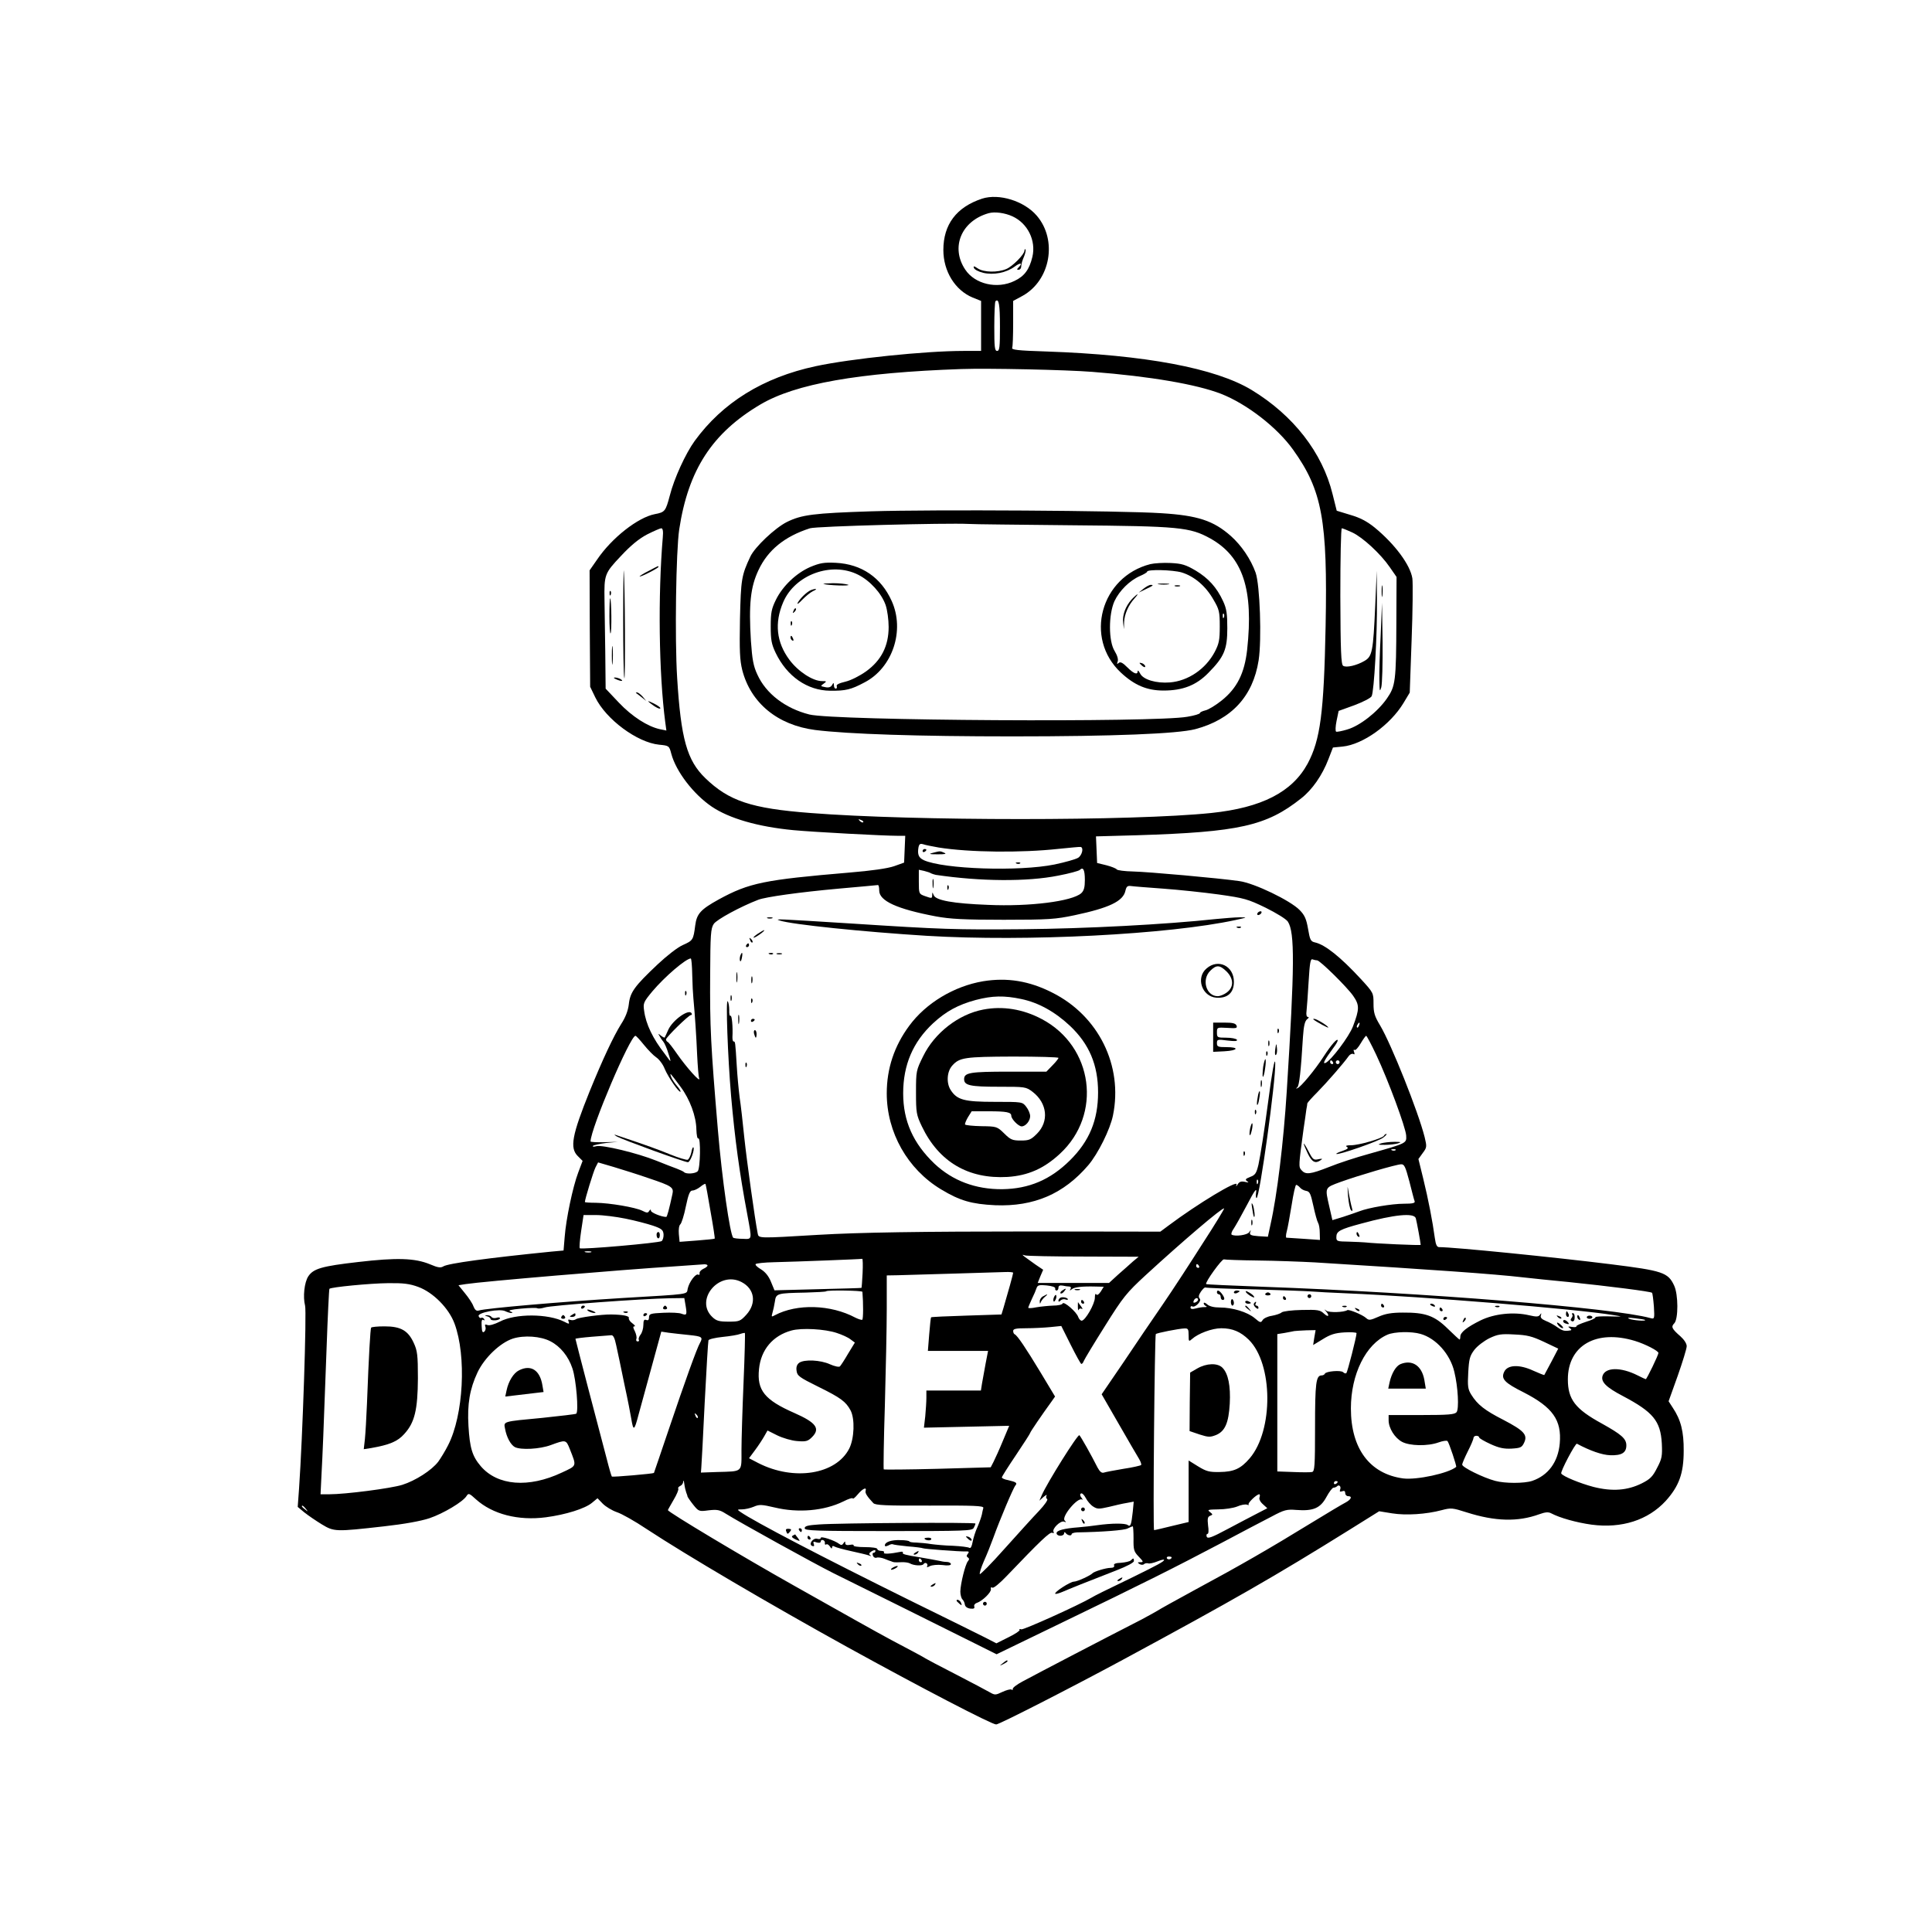 <?xml version="1.0" standalone="no"?>
<!DOCTYPE svg PUBLIC "-//W3C//DTD SVG 20010904//EN"
 "http://www.w3.org/TR/2001/REC-SVG-20010904/DTD/svg10.dtd">
<svg version="1.0" xmlns="http://www.w3.org/2000/svg"
 width="1024pt" height="1024pt" viewBox="0 0 1024 1024"
 preserveAspectRatio="xMidYMid meet">

<g transform="translate(0,1024) scale(0.1,-0.1)"
fill="#000000" stroke="none">
<path d="M5205 9187 c-136 -45 -205 -137 -205 -272 0 -113 62 -213 155 -252
l45 -18 0 -132 0 -133 -94 0 c-201 0 -597 -41 -783 -81 -279 -60 -493 -193
-641 -396 -49 -68 -109 -199 -132 -290 -22 -83 -26 -88 -79 -98 -89 -17 -228
-125 -307 -242 l-39 -56 1 -308 2 -309 27 -56 c57 -117 222 -239 338 -251 53
-5 54 -6 65 -48 25 -94 117 -214 214 -280 93 -63 245 -107 433 -125 106 -10
479 -30 555 -30 l38 0 -3 -71 -3 -71 -53 -19 c-35 -12 -118 -24 -239 -34 -448
-38 -529 -54 -690 -142 -96 -53 -117 -76 -125 -137 -10 -78 -12 -81 -66 -105
-29 -13 -85 -57 -134 -103 -122 -115 -145 -147 -152 -210 -4 -35 -18 -71 -41
-106 -41 -66 -97 -185 -167 -357 -93 -231 -106 -299 -63 -342 l26 -26 -23 -61
c-29 -76 -65 -248 -72 -342 l-6 -72 -66 -6 c-338 -34 -544 -62 -571 -78 -14
-9 -29 -7 -71 11 -80 33 -176 36 -381 12 -192 -22 -237 -35 -264 -76 -21 -32
-29 -109 -17 -155 9 -32 -13 -699 -32 -971 l-7 -96 35 -29 c20 -16 61 -44 92
-63 66 -40 73 -40 330 -11 108 12 196 28 241 43 74 25 178 87 197 118 10 16
14 15 50 -18 88 -79 224 -114 370 -95 106 14 208 46 245 77 l29 24 28 -29 c16
-16 49 -36 75 -45 25 -8 96 -48 157 -89 213 -140 650 -397 1068 -628 381 -210
761 -408 785 -408 16 0 388 190 670 342 587 317 810 445 1203 690 l157 98 68
-11 c74 -12 182 -5 264 17 49 13 57 12 132 -12 151 -48 271 -51 384 -10 33 12
49 13 64 5 45 -24 134 -49 214 -60 160 -21 299 24 393 126 70 78 95 145 95
265 1 102 -15 165 -58 229 l-22 34 48 134 c26 74 48 145 48 158 0 14 -14 35
-33 52 -46 40 -51 51 -33 69 22 22 22 154 -1 201 -32 69 -62 78 -333 112 -305
38 -834 91 -912 91 -12 0 -18 12 -23 48 -12 89 -35 207 -61 313 l-26 106 23
32 c22 29 22 34 10 84 -34 135 -177 493 -236 592 -29 48 -35 67 -35 115 0 57
0 58 -67 131 -109 118 -190 182 -243 194 -23 5 -27 13 -37 72 -9 52 -18 73
-45 100 -49 50 -239 142 -319 153 -112 16 -481 49 -564 51 -44 1 -83 6 -86 11
-3 5 -28 15 -55 22 l-49 12 -3 71 -3 70 218 6 c540 17 685 49 869 195 59 46
112 122 145 208 l24 62 51 5 c108 11 253 115 323 231 l33 55 10 280 c6 154 7
301 4 325 -11 72 -93 182 -200 270 -41 33 -77 52 -129 67 l-72 22 -22 88 c-54
220 -207 417 -429 552 -192 116 -564 186 -1087 204 -157 5 -187 9 -182 20 3 8
5 67 5 131 l0 117 50 27 c148 82 186 296 75 425 -67 78 -200 119 -290 90z
m162 -94 c80 -37 125 -128 105 -214 -16 -67 -42 -103 -95 -128 -92 -45 -210
-17 -261 60 -79 118 -21 258 124 299 32 9 86 2 127 -17z m-67 -584 c0 -108 -2
-129 -15 -129 -13 0 -15 21 -15 128 0 71 3 132 6 135 18 18 24 -16 24 -134z
m490 -240 c308 -24 551 -66 681 -116 138 -54 299 -179 383 -297 154 -215 183
-374 172 -936 -9 -460 -28 -601 -95 -727 -82 -151 -243 -234 -511 -262 -414
-43 -1578 -43 -2125 0 -314 24 -432 64 -557 185 -97 94 -129 208 -149 532 -13
207 -6 674 11 786 48 316 175 511 430 662 186 110 520 169 1065 188 142 5 558
-4 695 -15z m-2277 -876 c-26 -308 -21 -722 13 -981 l6 -44 -34 7 c-65 14
-148 67 -218 141 l-70 74 -2 198 c-2 108 -3 231 -4 272 -2 134 0 141 86 232
54 58 97 93 141 116 34 17 68 32 74 32 8 0 11 -16 8 -47z m3654 25 c56 -26
151 -114 199 -184 l36 -52 -1 -238 c-1 -316 -5 -341 -50 -406 -50 -72 -144
-145 -209 -164 -29 -9 -56 -14 -60 -12 -5 2 -4 27 2 57 l11 53 83 30 c45 17
87 38 92 48 13 25 30 326 28 510 l-1 155 -8 -185 c-11 -245 -16 -269 -57 -293
-41 -24 -96 -37 -113 -26 -11 6 -14 79 -15 369 0 198 3 360 8 360 4 0 29 -10
55 -22z m-2592 -1536 c-3 -3 -11 0 -18 7 -9 10 -8 11 6 5 10 -3 15 -9 12 -12z
m400 -134 c164 -26 436 -29 637 -7 59 6 111 11 115 10 18 -2 9 -43 -12 -57
-12 -8 -69 -24 -126 -36 -187 -38 -587 -25 -693 23 -27 13 -34 30 -28 67 4 19
9 22 26 17 11 -4 48 -11 81 -17z m775 -172 c0 -39 -5 -57 -19 -70 -48 -43
-273 -72 -494 -62 -186 7 -277 24 -288 51 -7 17 -8 18 -8 3 -1 -21 0 -21 -40
-7 -30 11 -31 12 -31 75 l0 64 28 -6 c15 -4 32 -9 37 -13 6 -3 17 -6 25 -8
236 -35 485 -37 649 -4 58 11 109 25 114 30 18 18 27 1 27 -53z m-1090 -56 c0
-55 94 -98 300 -137 76 -14 148 -18 360 -18 240 0 275 3 375 24 184 39 258 74
270 130 5 22 11 27 28 25 12 -2 90 -8 172 -14 83 -6 215 -20 295 -31 134 -19
153 -24 248 -70 58 -29 109 -60 118 -74 37 -57 36 -235 -6 -900 -17 -268 -51
-551 -86 -705 l-14 -65 -50 3 c-40 3 -48 7 -44 20 5 15 4 15 -5 1 -10 -15 -74
-24 -93 -13 -4 3 0 17 11 32 10 15 42 72 71 127 38 73 51 91 48 68 -3 -18 -2
-33 2 -33 16 0 102 622 99 715 -2 37 -17 -46 -39 -215 -20 -151 -39 -271 -50
-323 -11 -46 -17 -55 -44 -65 -25 -10 -28 -14 -16 -23 11 -7 8 -8 -12 -3 -19
4 -29 1 -38 -13 -9 -14 -10 -14 -6 -1 8 27 -206 -102 -361 -218 l-43 -32 -667
1 c-607 0 -927 -5 -1148 -18 -317 -19 -314 -19 -319 7 -15 76 -58 385 -71 508
-8 80 -19 177 -25 215 -5 39 -12 113 -15 165 -8 130 -8 130 -17 130 -4 0 -6
10 -6 23 3 54 -3 118 -10 113 -5 -3 -8 11 -7 30 0 19 -3 40 -8 47 -11 16 0
-293 18 -503 20 -227 44 -405 86 -628 25 -137 27 -130 -25 -128 -24 0 -47 3
-50 6 -17 18 -59 310 -81 570 -38 449 -43 550 -41 825 1 212 3 244 19 268 15
23 142 92 236 128 39 15 216 40 426 59 110 10 203 18 208 19 4 1 7 -12 7 -29z
m-991 -447 c1 -49 4 -104 6 -123 8 -86 16 -203 20 -301 3 -59 7 -115 11 -125
8 -26 -68 59 -118 131 -23 33 -45 62 -50 63 -4 2 -8 8 -8 13 0 11 120 129 132
129 5 0 7 4 3 10 -15 24 -100 -37 -123 -88 -9 -21 -18 -39 -19 -41 -1 -2 -10
2 -20 10 -15 12 -16 12 -8 -1 4 -8 13 -22 20 -30 7 -8 20 -37 28 -65 13 -40
14 -46 2 -30 -8 11 -18 25 -22 30 -62 79 -100 157 -109 228 -6 40 -3 46 44
103 66 78 176 172 203 174 4 0 7 -39 8 -87z m3312 77 c15 0 159 -142 191 -188
34 -49 34 -70 -1 -162 -21 -55 -117 -182 -146 -194 -17 -6 -4 17 42 80 13 17
23 34 23 39 0 16 -33 -21 -74 -84 -47 -73 -123 -164 -140 -169 -8 -3 -8 -1 0
5 10 8 19 83 30 268 4 58 10 83 22 93 9 6 11 12 4 12 -7 0 -10 12 -7 33 2 17
7 87 11 155 6 100 10 122 21 117 8 -3 19 -5 24 -5z m222 -345 c-3 -9 -8 -14
-10 -11 -3 3 -2 9 2 15 9 16 15 13 8 -4z m-3790 -103 c21 -26 50 -56 65 -66
15 -10 36 -37 45 -61 19 -45 77 -129 84 -121 2 2 -6 16 -19 31 -13 15 -27 36
-31 48 -9 26 -5 21 50 -53 50 -67 83 -157 84 -227 1 -29 5 -50 10 -47 14 8 11
-160 -3 -174 -13 -13 -60 -16 -72 -5 -3 4 -21 12 -39 19 -17 6 -66 25 -108 42
-102 41 -286 85 -318 77 -14 -4 -22 -3 -18 2 5 4 36 11 70 15 l62 6 -72 -2
c-40 -1 -73 1 -73 4 1 69 210 560 238 560 4 0 24 -22 45 -48z m3881 -52 c65
-138 156 -385 159 -428 2 -42 7 -40 -198 -98 -66 -18 -161 -49 -210 -69 -102
-40 -125 -42 -147 -17 -16 18 -15 24 11 217 7 44 13 91 15 105 3 14 5 28 5 32
1 4 25 31 54 60 51 52 139 153 165 190 7 10 18 15 24 12 8 -5 9 -1 5 10 -4 10
-3 15 3 11 5 -3 19 13 32 35 13 22 26 40 29 40 3 0 27 -45 53 -100z m-229 -40
c3 -5 1 -10 -4 -10 -6 0 -11 5 -11 10 0 6 2 10 4 10 3 0 8 -4 11 -10z m35 0
c0 -5 -4 -10 -10 -10 -5 0 -10 5 -10 10 0 6 5 10 10 10 6 0 10 -4 10 -10z
m297 -466 c-3 -3 -12 -4 -19 -1 -8 3 -5 6 6 6 11 1 17 -2 13 -5z m-3958 -149
c122 -41 133 -48 125 -84 -17 -78 -28 -121 -33 -121 -25 0 -81 23 -81 33 0 8
-3 8 -9 -1 -7 -12 -13 -11 -37 1 -37 18 -172 41 -246 42 -32 0 -58 2 -58 4 0
15 45 161 56 183 l14 27 82 -24 c46 -14 130 -40 187 -60z m4031 -17 c13 -51
25 -99 28 -105 3 -10 -12 -13 -56 -13 -65 0 -188 -21 -237 -40 -16 -6 -56 -20
-87 -30 l-56 -17 -16 70 c-24 105 -26 101 58 132 97 35 295 93 322 94 17 1 23
-12 44 -91z m-803 -10 c-3 -8 -6 -5 -6 6 -1 11 2 17 5 13 3 -3 4 -12 1 -19z
m-2901 -149 c14 -78 24 -143 22 -144 -2 -2 -44 -6 -94 -10 l-92 -7 -4 41 c-2
25 1 46 8 52 6 5 20 48 29 94 14 67 22 85 35 85 10 0 28 9 41 19 13 11 26 18
28 16 2 -2 14 -68 27 -146z m3124 127 c6 -8 21 -16 33 -18 19 -3 24 -15 38
-79 9 -42 20 -82 25 -90 5 -8 9 -31 9 -53 l1 -38 -86 6 c-47 3 -88 6 -92 6 -3
0 -3 15 2 33 5 17 16 80 26 140 9 59 20 107 24 107 4 0 13 -6 20 -14z m-516
-297 c-64 -101 -159 -247 -212 -324 -53 -77 -147 -215 -209 -308 l-114 -167
91 -158 c49 -86 98 -169 107 -184 9 -15 14 -30 11 -33 -3 -3 -45 -13 -93 -20
-48 -8 -95 -17 -104 -20 -12 -4 -22 5 -34 27 -33 66 -88 163 -96 171 -8 8
-172 -254 -199 -317 l-13 -30 22 20 c13 10 19 14 16 7 -4 -6 -3 -15 3 -18 6
-4 -13 -31 -43 -63 -30 -31 -112 -122 -183 -201 -70 -79 -130 -139 -131 -134
-2 6 8 37 22 69 15 33 37 88 50 124 33 92 105 263 117 277 11 13 4 18 -39 28
-18 3 -33 10 -33 14 0 5 34 58 75 119 41 61 75 114 75 117 0 5 65 100 113 166
l19 27 -77 128 c-78 129 -123 196 -137 202 -5 2 -8 10 -8 18 0 11 16 14 69 14
37 0 95 3 127 6 l59 6 50 -100 c28 -56 53 -101 56 -101 4 -1 10 6 13 15 4 10
54 93 112 185 97 155 114 176 217 271 196 180 406 359 415 353 2 -2 -49 -86
-114 -186z m-3059 132 c50 -10 115 -27 145 -37 47 -16 55 -23 57 -46 1 -15 -4
-31 -10 -36 -13 -10 -426 -46 -434 -38 -3 3 0 43 7 90 l13 86 66 0 c36 0 107
-9 156 -19z m4189 2 c5 -17 26 -132 26 -141 0 -4 -244 7 -295 13 -11 1 -50 3
-86 4 -63 1 -66 2 -66 24 0 31 17 41 133 72 175 48 279 58 288 28z m-4371
-180 c-7 -2 -21 -2 -30 0 -10 3 -4 5 12 5 17 0 24 -2 18 -5z m2610 -23 l292
-1 -30 -25 c-16 -15 -52 -46 -79 -70 l-48 -44 -189 0 -189 0 14 35 15 35 -40
27 c-22 16 -47 34 -57 41 -16 13 -16 13 1 8 10 -3 150 -6 310 -6z m-1171 -87
c-2 -43 -5 -79 -6 -79 0 -1 -105 -4 -231 -7 l-230 -6 -19 46 c-12 30 -31 52
-52 65 -19 11 -32 23 -29 28 3 4 46 9 97 10 124 3 462 16 468 18 3 1 4 -33 2
-75z m2095 66 c93 -1 229 -6 303 -10 632 -39 954 -62 1100 -79 47 -5 156 -17
244 -25 213 -22 434 -50 442 -57 3 -3 7 -36 10 -73 4 -66 3 -67 -19 -61 -196
54 -1196 135 -2057 166 -162 6 -296 12 -297 14 -8 8 84 135 94 131 7 -2 88 -5
180 -6z m-2917 -27 c0 -4 -10 -12 -22 -17 -13 -6 -22 -17 -20 -24 1 -7 -2 -10
-7 -7 -13 8 -48 -38 -56 -74 -7 -32 23 -28 -350 -50 -323 -20 -721 -54 -757
-66 -13 -4 -21 3 -29 23 -5 15 -26 46 -45 69 l-34 42 38 6 c91 14 811 75 1122
95 69 5 133 9 143 10 9 0 17 -2 17 -7z m2605 -2 c3 -5 1 -10 -4 -10 -6 0 -11
5 -11 10 0 6 2 10 4 10 3 0 8 -4 11 -10z m-985 -36 c0 -7 -30 -114 -51 -185
l-11 -36 -185 -6 c-102 -3 -186 -7 -188 -9 -2 -2 -6 -42 -10 -90 l-7 -88 160
0 159 0 -13 -67 c-7 -38 -15 -85 -19 -105 l-6 -38 -144 0 -145 0 0 -39 c0 -21
-3 -65 -6 -98 l-7 -60 226 5 226 5 -34 -81 c-18 -44 -41 -94 -49 -110 l-15
-29 -281 -8 c-155 -4 -283 -5 -286 -3 -2 3 0 155 6 339 5 184 10 414 10 512
l0 177 58 1 c99 3 525 15 570 17 23 1 42 -1 42 -4z m-1440 -49 c70 -36 81
-112 26 -173 -32 -35 -38 -37 -94 -37 -50 0 -65 4 -86 24 -96 90 34 248 154
186z m-1713 -26 c79 -29 162 -113 192 -194 64 -172 48 -485 -34 -645 -15 -30
-39 -69 -52 -87 -35 -46 -121 -101 -191 -123 -61 -19 -301 -50 -387 -50 l-46
0 5 103 c6 111 10 205 27 672 6 171 13 312 15 314 8 9 215 29 311 30 81 1 114
-3 160 -20z m3376 -8 c-2 -6 2 -11 7 -11 6 0 10 7 10 15 0 10 7 14 23 11 12
-3 28 -5 35 -5 8 -1 10 -6 6 -13 -6 -10 -5 -10 7 -1 14 11 52 16 127 14 l42
-1 -16 -26 c-11 -16 -20 -21 -24 -14 -4 6 -7 -2 -7 -18 0 -33 -51 -122 -70
-122 -6 0 -14 9 -18 19 -8 27 -78 87 -83 72 -2 -6 -25 -11 -50 -11 -26 -1 -66
-5 -89 -9 -24 -5 -43 -6 -43 -2 0 3 9 24 19 46 11 22 22 48 25 58 5 15 14 18
53 14 29 -3 47 -9 46 -16z m1057 -5 c140 -4 275 -9 300 -11 25 -2 110 -7 190
-10 403 -17 1208 -82 1410 -115 55 -9 55 -9 -22 -7 -42 1 -74 -1 -72 -5 2 -4
-20 -15 -50 -24 -30 -10 -53 -20 -51 -24 2 -4 -8 -5 -23 -3 -21 4 -24 2 -12
-6 8 -6 11 -11 5 -12 -32 -6 -43 -3 -70 16 -16 12 -44 27 -62 34 -22 9 -30 18
-26 29 4 14 3 14 -5 3 -8 -11 -19 -11 -58 -2 -82 19 -184 8 -256 -27 -73 -36
-108 -64 -108 -86 0 -9 -2 -16 -4 -16 -2 0 -30 26 -63 58 -70 69 -119 86 -238
85 -59 0 -93 -6 -129 -22 -43 -19 -51 -20 -65 -7 -20 18 -91 47 -100 42 -18
-12 -97 -14 -111 -3 -12 9 -13 9 -2 -3 21 -25 13 -34 -11 -12 -20 19 -33 21
-117 19 -53 -1 -100 -7 -107 -13 -6 -6 -30 -14 -52 -18 -22 -3 -44 -14 -49
-23 -9 -15 -13 -14 -41 10 -39 33 -118 57 -185 57 -32 0 -56 6 -68 17 -10 9
-18 11 -18 5 0 -6 6 -12 13 -15 6 -3 3 -5 -8 -5 -11 1 -32 -3 -47 -7 -19 -5
-28 -3 -28 5 0 6 4 9 9 6 15 -9 52 29 40 41 -8 8 -6 19 6 37 10 14 20 24 24
22 3 -2 121 -7 261 -10z m-2079 -13 c5 -60 5 -145 -1 -148 -3 -2 -20 3 -36 11
-131 70 -310 75 -427 13 -18 -10 -19 -9 -13 12 4 13 10 40 13 60 6 44 11 45
163 48 58 2 107 4 109 7 8 7 191 4 192 -3z m-937 -74 c8 -49 6 -52 -22 -42
-11 5 -55 7 -96 5 -69 -3 -76 -6 -76 -24 0 -14 -5 -18 -15 -14 -11 4 -15 -2
-15 -27 0 -18 -7 -41 -15 -51 -8 -10 -12 -23 -9 -27 3 -5 0 -9 -6 -9 -7 0 -10
6 -7 14 3 7 -1 25 -8 40 -10 19 -11 26 -2 26 6 0 1 7 -11 16 -13 9 -21 22 -19
28 4 11 -30 18 -93 19 -51 1 -176 -16 -187 -25 -7 -5 -20 -7 -29 -4 -12 4 -15
2 -10 -9 5 -13 2 -14 -22 -1 -87 44 -260 45 -343 1 -28 -14 -55 -22 -65 -18
-13 5 -16 3 -11 -10 3 -8 0 -20 -6 -25 -9 -8 -13 0 -14 29 -2 28 1 38 9 33 7
-4 8 -3 4 5 -4 6 -11 9 -16 6 -4 -3 -10 1 -13 9 -8 19 114 42 142 26 11 -5 26
-10 33 -9 7 0 4 4 -7 8 -14 6 4 10 57 15 43 4 81 5 86 2 6 -3 23 -1 39 4 29
11 523 47 664 49 l76 1 7 -41z m2716 32 c0 -5 -7 -11 -14 -14 -10 -4 -13 -1
-9 9 6 15 23 19 23 5z m2369 -107 c9 -8 -65 -2 -84 6 -13 6 -2 7 30 3 28 -3
52 -7 54 -9z m-4284 -69 c28 -9 61 -24 73 -34 l23 -17 -36 -59 c-19 -33 -39
-63 -43 -67 -5 -5 -28 0 -53 11 -50 23 -136 27 -163 8 -12 -9 -17 -23 -14 -42
3 -27 14 -35 115 -85 120 -59 146 -79 171 -125 24 -45 20 -150 -7 -203 -70
-137 -292 -173 -481 -77 l-50 26 32 43 c18 24 40 58 49 74 l17 30 52 -26 c29
-14 76 -28 105 -30 47 -4 57 -1 79 21 45 45 22 77 -94 128 -157 69 -199 120
-187 233 10 102 73 177 172 204 54 15 178 8 240 -13z m1865 -12 c0 -34 1 -35
18 -20 32 29 106 57 155 57 59 0 102 -18 146 -61 129 -128 131 -480 5 -628
-48 -56 -84 -72 -160 -73 -54 -1 -70 3 -114 30 l-50 31 0 -163 0 -163 -88 -21
c-48 -12 -91 -22 -95 -22 -7 0 3 1031 9 1039 5 6 122 29 152 30 19 1 22 -4 22
-36z m666 -13 l-6 -39 51 31 c40 25 65 33 115 36 35 2 64 0 64 -4 0 -19 -48
-206 -54 -212 -4 -3 -11 -1 -17 5 -12 12 -92 5 -97 -8 -2 -5 -10 -9 -17 -9
-30 0 -35 -40 -35 -274 0 -208 -2 -235 -16 -238 -9 -2 -54 -2 -100 0 l-84 3 0
364 0 364 38 6 c20 4 44 8 52 10 8 1 37 3 64 4 l49 1 -7 -40z m-3313 14 c68
-7 74 -11 57 -42 -16 -27 -81 -208 -165 -457 -43 -126 -78 -231 -79 -232 -3
-4 -219 -23 -223 -19 -2 1 -15 45 -28 97 -43 161 -165 629 -165 633 0 2 39 7
88 11 48 4 94 7 102 8 10 1 18 -14 26 -53 7 -30 26 -122 43 -205 18 -82 34
-166 37 -185 11 -67 16 -64 38 20 13 47 45 165 72 263 l49 179 40 -6 c22 -3
70 -8 108 -12z m288 -251 c-6 -142 -11 -304 -11 -360 0 -119 9 -111 -130 -115
l-85 -3 2 25 c1 14 10 169 18 345 9 176 18 325 20 331 2 6 36 14 75 18 40 4
82 11 94 16 11 4 23 6 24 5 2 -2 -1 -120 -7 -262z m3588 257 c82 -23 157 -107
179 -200 20 -81 26 -198 12 -215 -10 -12 -43 -15 -186 -15 l-174 0 0 -28 c0
-41 32 -93 71 -114 41 -22 136 -24 194 -3 22 8 43 11 47 7 8 -8 50 -134 46
-137 -41 -34 -209 -70 -281 -61 -177 24 -277 158 -277 371 0 181 79 341 194
391 37 16 127 18 175 4z m654 -42 l76 -36 -36 -69 c-20 -37 -37 -69 -38 -71
-1 -1 -27 9 -58 23 -73 34 -136 32 -154 -5 -19 -38 1 -59 103 -110 154 -79
202 -147 191 -271 -9 -98 -61 -169 -146 -198 -43 -14 -144 -14 -196 0 -64 17
-175 72 -175 86 0 7 14 39 30 71 17 33 30 65 30 71 0 6 7 11 15 11 8 0 15 -4
15 -9 0 -4 27 -20 60 -35 46 -21 72 -26 112 -24 47 3 54 6 66 31 20 42 0 64
-109 121 -100 51 -138 81 -171 134 -18 29 -20 45 -16 117 4 72 8 88 32 120 16
21 52 48 80 62 44 21 62 24 132 20 68 -3 93 -9 157 -39z m-5266 3 c53 -27 96
-80 117 -144 20 -58 34 -231 20 -240 -5 -3 -86 -12 -179 -22 -213 -20 -206
-18 -198 -58 8 -45 30 -85 52 -97 32 -16 132 -11 191 11 79 29 80 29 100 -21
37 -94 39 -87 -42 -125 -176 -83 -341 -70 -430 34 -45 53 -58 96 -65 213 -7
116 7 197 48 284 37 78 120 157 187 179 60 19 147 13 199 -14z m5748 2 c56
-17 125 -53 125 -64 0 -11 -62 -139 -67 -139 -2 0 -21 9 -43 20 -89 45 -171
44 -186 -2 -10 -32 19 -61 107 -107 161 -85 200 -132 207 -251 3 -67 1 -81
-25 -130 -23 -46 -37 -60 -81 -82 -76 -38 -157 -44 -256 -19 -72 19 -162 56
-171 71 -6 9 75 162 83 158 69 -37 134 -60 177 -61 60 -2 85 13 85 52 0 36
-26 58 -130 116 -141 77 -180 128 -180 234 0 180 151 266 355 204z m-4967
-408 c-3 -3 -9 2 -12 12 -6 14 -5 15 5 6 7 -7 10 -15 7 -18z m-61 -395 c3 -8
7 -18 7 -22 1 -3 14 -23 30 -43 29 -36 31 -37 82 -30 45 5 58 3 91 -18 75 -47
470 -265 568 -314 22 -11 182 -90 355 -176 173 -86 359 -179 414 -206 l98 -49
347 168 c435 210 596 291 841 420 107 57 229 121 270 142 67 36 81 39 130 35
90 -7 128 9 160 68 15 28 32 50 38 50 6 0 14 3 18 7 11 12 24 -1 17 -17 -4
-11 -1 -13 11 -9 11 4 16 1 16 -10 0 -9 7 -16 15 -16 24 0 17 -17 -12 -33 -16
-8 -98 -57 -183 -109 -218 -134 -385 -230 -610 -351 -107 -58 -200 -110 -205
-114 -6 -4 -44 -25 -85 -47 -209 -107 -537 -278 -630 -328 -30 -16 -54 -34
-52 -40 1 -5 -2 -7 -7 -3 -6 3 -28 -3 -49 -13 -36 -17 -39 -17 -67 -1 -17 10
-97 52 -180 95 -82 42 -154 80 -160 84 -5 4 -55 31 -110 60 -90 47 -168 90
-427 236 -43 24 -115 65 -160 90 -267 150 -668 390 -668 400 0 2 14 26 30 54
17 28 28 55 25 60 -3 4 2 10 10 14 8 3 16 13 16 23 1 10 4 5 6 -12 2 -16 7
-37 10 -45z m3453 56 c0 -3 -4 -8 -10 -11 -5 -3 -10 -1 -10 4 0 6 5 11 10 11
6 0 10 -2 10 -4z m-2502 -48 c-4 -11 8 -30 41 -65 11 -11 63 -14 300 -13 232
1 285 -1 283 -12 -2 -7 -6 -24 -8 -36 -3 -13 -13 -42 -23 -65 -11 -23 -22 -59
-26 -80 -4 -23 -10 -35 -17 -31 -6 4 -45 9 -87 11 -42 1 -94 6 -116 9 -22 4
-57 7 -77 8 -21 0 -38 3 -38 6 0 3 -21 7 -47 7 -48 2 -83 -10 -83 -28 0 -6 6
-6 19 0 10 6 20 8 23 6 2 -2 37 -7 78 -11 41 -3 78 -8 81 -10 7 -4 196 -18
227 -17 18 1 20 -2 12 -12 -8 -10 -8 -15 0 -20 8 -5 8 -11 0 -20 -14 -17 -39
-119 -40 -160 0 -17 5 -36 11 -42 6 -6 12 -18 13 -28 2 -11 13 -19 29 -21 18
-2 24 1 21 11 -3 7 3 16 13 19 30 10 78 57 75 73 -2 9 1 12 8 8 6 -4 39 23 76
62 177 185 228 234 241 229 8 -4 11 -1 7 5 -9 16 37 61 56 54 11 -5 12 -3 3 6
-19 19 69 125 92 111 5 -3 4 1 -3 10 -8 10 -9 18 -3 22 6 4 17 -7 26 -24 8
-16 26 -37 39 -45 22 -14 30 -14 83 -2 32 8 75 18 95 21 l37 7 -5 -53 c-8 -72
-12 -82 -27 -71 -13 10 -83 10 -162 -1 -27 -4 -71 -9 -97 -11 -80 -6 -118 -17
-118 -31 0 -8 9 -14 20 -14 11 0 20 6 20 13 0 7 3 8 8 2 9 -13 32 -18 32 -6 0
4 12 8 28 9 131 2 252 11 269 21 12 6 24 11 27 11 2 0 4 -29 4 -65 -1 -59 2
-69 27 -95 26 -27 27 -30 9 -30 -16 0 -16 -2 -4 -10 9 -5 19 -5 24 0 4 4 14 6
21 4 7 -3 29 2 49 10 20 8 36 12 36 8 0 -8 -35 -27 -155 -86 -170 -82 -210
-102 -230 -114 -68 -40 -361 -172 -372 -168 -8 3 -12 2 -9 -3 3 -4 -24 -22
-59 -39 l-64 -32 -58 30 c-32 16 -213 106 -403 199 -463 229 -818 414 -895
467 -19 13 -18 14 8 14 15 0 43 6 62 14 30 13 42 12 111 -4 124 -30 262 -18
364 32 27 14 50 21 50 16 0 -5 12 4 26 21 26 31 49 42 42 19z m2088 -34 c-4
-9 3 -24 18 -37 l23 -21 -52 -27 c-29 -15 -100 -52 -158 -83 -84 -45 -106 -53
-111 -41 -3 8 -1 15 4 15 6 0 7 19 3 45 -4 36 -2 46 11 51 15 6 15 7 -1 20
-16 12 -10 13 45 14 34 0 79 7 99 15 20 9 44 13 52 10 9 -3 12 -3 9 1 -7 6 41
53 56 54 4 0 5 -7 2 -16z m-5055 -61 c13 -16 12 -17 -3 -4 -10 7 -18 15 -18
17 0 8 8 3 21 -13z m4589 -257 c0 -11 -19 -15 -25 -6 -3 5 1 10 9 10 9 0 16
-2 16 -4z"/>
<path d="M5430 8912 c0 -20 -64 -85 -97 -98 -45 -19 -118 -18 -150 3 -21 14
-25 14 -21 3 2 -8 24 -20 49 -26 55 -13 122 0 167 33 31 23 45 20 20 -5 -9 -9
-9 -12 0 -12 7 0 13 6 14 13 2 23 5 32 17 61 6 16 9 31 6 34 -3 3 -5 0 -5 -6z"/>
<path d="M4620 7530 c-309 -10 -371 -18 -450 -57 -63 -32 -169 -132 -193 -183
-47 -100 -50 -120 -55 -331 -3 -168 -1 -217 12 -270 45 -175 187 -292 386
-318 174 -22 549 -34 1045 -34 540 0 875 14 969 38 193 51 307 174 337 365 17
110 7 400 -16 465 -26 72 -75 144 -131 194 -93 82 -176 109 -369 121 -214 14
-1210 20 -1535 10z m1060 -74 c572 -5 626 -10 735 -70 173 -97 230 -270 195
-591 -14 -123 -53 -202 -134 -267 -32 -26 -72 -50 -87 -53 -16 -4 -29 -10 -29
-14 0 -5 -30 -14 -67 -20 -172 -31 -1869 -21 -2003 12 -127 32 -230 110 -276
212 -21 45 -27 79 -34 178 -12 196 -2 286 40 375 50 107 139 179 273 222 34
11 723 29 842 23 22 -2 267 -4 545 -7z"/>
<path d="M4295 7235 c-74 -32 -147 -101 -183 -175 -23 -47 -27 -68 -27 -140 0
-71 4 -94 26 -140 60 -125 168 -200 289 -201 82 -1 111 6 182 44 149 77 215
276 144 432 -56 124 -159 195 -296 202 -63 3 -84 -1 -135 -22z m253 -41 c64
-32 125 -100 146 -161 9 -26 16 -78 16 -116 0 -101 -39 -177 -119 -235 -35
-25 -81 -48 -110 -55 -34 -8 -50 -16 -46 -24 2 -7 0 -13 -5 -13 -6 0 -10 8
-10 18 -1 15 -2 15 -10 1 -6 -11 -18 -15 -36 -11 -26 5 -26 6 -9 18 18 13 17
14 -8 14 -49 0 -127 51 -173 113 -69 93 -80 195 -33 305 62 146 256 217 397
146z"/>
<path d="M4365 7145 c23 -8 149 -12 130 -4 -11 4 -47 8 -80 8 -33 -1 -55 -2
-50 -4z"/>
<path d="M4300 7113 c-22 -8 -60 -45 -72 -68 -5 -11 5 -4 23 15 18 19 44 40
58 47 26 11 19 16 -9 6z"/>
<path d="M4206 7003 c-6 -14 -5 -15 5 -6 7 7 10 15 7 18 -3 3 -9 -2 -12 -12z"/>
<path d="M4191 6934 c0 -11 3 -14 6 -6 3 7 2 16 -1 19 -3 4 -6 -2 -5 -13z"/>
<path d="M4190 6861 c0 -6 4 -13 10 -16 6 -3 7 1 4 9 -7 18 -14 21 -14 7z"/>
<path d="M6097 7250 c-263 -67 -352 -392 -156 -575 72 -67 138 -95 226 -95
102 0 174 28 238 94 83 84 100 124 100 236 0 77 -4 104 -22 143 -34 74 -79
123 -146 163 -53 31 -73 37 -132 40 -38 2 -87 -1 -108 -6z m166 -44 c66 -20
128 -72 169 -145 30 -51 33 -63 33 -141 0 -73 -4 -92 -27 -136 -48 -90 -140
-153 -237 -161 -73 -6 -142 15 -158 47 -7 14 -13 19 -13 13 0 -22 -21 -14 -55
20 -25 25 -37 31 -46 23 -9 -8 -10 -6 -5 8 4 11 -2 32 -16 55 -33 52 -33 194
-1 265 26 55 80 109 135 133 21 9 38 19 38 23 0 13 134 10 183 -4z m224 -238
c-3 -8 -6 -5 -6 6 -1 11 2 17 5 13 3 -3 4 -12 1 -19z"/>
<path d="M6143 7143 c15 -2 37 -2 50 0 12 2 0 4 -28 4 -27 0 -38 -2 -22 -4z"/>
<path d="M6060 7119 l-25 -20 35 17 c43 20 47 24 29 24 -8 0 -25 -10 -39 -21z"/>
<path d="M6228 7133 c6 -2 18 -2 25 0 6 3 1 5 -13 5 -14 0 -19 -2 -12 -5z"/>
<path d="M5998 7063 c-33 -37 -50 -83 -45 -124 l4 -34 1 38 c2 42 23 90 55
125 11 12 18 22 16 22 -3 0 -17 -12 -31 -27z"/>
<path d="M6040 6726 c0 -2 7 -9 15 -16 9 -7 15 -8 15 -2 0 5 -7 12 -15 16 -8
3 -15 4 -15 2z"/>
<path d="M3303 6960 c0 -157 2 -298 6 -314 6 -29 4 508 -3 569 -1 17 -3 -98
-3 -255z"/>
<path d="M3438 7214 c-27 -13 -48 -27 -48 -29 0 -3 23 6 50 20 28 14 50 28 50
30 0 7 1 7 -52 -21z"/>
<path d="M3231 7094 c0 -11 3 -14 6 -6 3 7 2 16 -1 19 -3 4 -6 -2 -5 -13z"/>
<path d="M3230 6975 c0 -54 3 -95 6 -92 7 7 5 179 -2 186 -2 2 -4 -40 -4 -94z"/>
<path d="M3243 6765 c0 -44 2 -61 4 -37 2 23 2 59 0 80 -2 20 -4 1 -4 -43z"/>
<path d="M3265 6640 c27 -12 43 -12 25 0 -8 5 -22 9 -30 9 -10 0 -8 -3 5 -9z"/>
<path d="M3371 6567 c2 -1 15 -11 29 -22 l25 -20 -19 23 c-11 12 -24 22 -29
22 -6 0 -8 -1 -6 -3z"/>
<path d="M3445 6514 c29 -23 55 -36 55 -27 0 4 -17 16 -38 26 -30 14 -33 14
-17 1z"/>
<path d="M7323 7105 c0 -27 2 -38 4 -22 2 15 2 37 0 50 -2 12 -4 0 -4 -28z"/>
<path d="M7318 6876 c-5 -93 -8 -201 -7 -240 1 -61 2 -66 10 -39 5 18 8 126 7
240 l-3 208 -7 -169z"/>
<path d="M4890 5729 c0 -5 5 -7 10 -4 6 3 10 8 10 11 0 2 -4 4 -10 4 -5 0 -10
-5 -10 -11z"/>
<path d="M4945 5720 c-25 -6 -20 -8 25 -8 39 0 49 2 35 8 -23 10 -21 10 -60 0z"/>
<path d="M5388 5663 c7 -3 16 -2 19 1 4 3 -2 6 -13 5 -11 0 -14 -3 -6 -6z"/>
<path d="M4943 5555 c0 -22 2 -30 4 -17 2 12 2 30 0 40 -3 9 -5 -1 -4 -23z"/>
<path d="M5021 5534 c0 -11 3 -14 6 -6 3 7 2 16 -1 19 -3 4 -6 -2 -5 -13z"/>
<path d="M6665 5400 c-3 -5 -2 -10 4 -10 5 0 13 5 16 10 3 6 2 10 -4 10 -5 0
-13 -4 -16 -10z"/>
<path d="M4068 5373 c6 -2 18 -2 25 0 6 3 1 5 -13 5 -14 0 -19 -2 -12 -5z"/>
<path d="M6445 5369 c-268 -29 -691 -51 -1025 -54 -359 -3 -425 -1 -905 30
-401 25 -413 26 -382 16 63 -21 442 -60 779 -81 528 -32 1284 7 1638 84 63 14
63 14 20 14 -25 0 -81 -5 -125 -9z"/>
<path d="M6558 5323 c7 -3 16 -2 19 1 4 3 -2 6 -13 5 -11 0 -14 -3 -6 -6z"/>
<path d="M4015 5290 c-16 -11 -25 -20 -20 -20 10 0 64 39 55 40 -3 0 -18 -9
-35 -20z"/>
<path d="M3976 5257 c3 -10 9 -15 12 -12 3 3 0 11 -7 18 -10 9 -11 8 -5 -6z"/>
<path d="M3955 5230 c-3 -5 -1 -10 4 -10 6 0 11 5 11 10 0 6 -2 10 -4 10 -3 0
-8 -4 -11 -10z"/>
<path d="M3924 5175 c-3 -8 -4 -20 -2 -27 3 -7 7 -1 10 15 6 29 1 36 -8 12z"/>
<path d="M4078 5183 c7 -3 16 -2 19 1 4 3 -2 6 -13 5 -11 0 -14 -3 -6 -6z"/>
<path d="M4118 5183 c6 -2 18 -2 25 0 6 3 1 5 -13 5 -14 0 -19 -2 -12 -5z"/>
<path d="M6395 5107 c-58 -49 -25 -149 52 -155 59 -4 93 26 93 84 0 84 -83
125 -145 71z m106 -16 c38 -38 39 -82 3 -110 -15 -12 -37 -21 -50 -21 -61 0
-87 88 -39 135 32 32 50 31 86 -4z"/>
<path d="M3903 5060 c0 -25 2 -35 4 -22 2 12 2 32 0 45 -2 12 -4 2 -4 -23z"/>
<path d="M3982 5045 c0 -16 2 -22 5 -12 2 9 2 23 0 30 -3 6 -5 -1 -5 -18z"/>
<path d="M5210 5039 c-153 -26 -302 -115 -391 -236 -79 -107 -119 -226 -119
-358 0 -207 110 -402 288 -509 99 -60 162 -78 287 -84 205 -8 363 60 493 212
52 61 116 190 131 264 54 263 -76 528 -322 651 -122 62 -239 81 -367 60z m203
-94 c91 -19 178 -67 259 -143 101 -96 148 -206 148 -352 0 -147 -46 -258 -149
-360 -104 -103 -217 -151 -359 -153 -142 -1 -263 45 -359 135 -113 108 -166
226 -166 373 0 151 52 272 158 371 69 64 134 99 227 124 88 23 151 24 241 5z"/>
<path d="M5211 4889 c-131 -25 -258 -124 -318 -247 -37 -75 -38 -78 -38 -191
0 -109 2 -120 31 -181 90 -188 246 -280 454 -268 108 7 193 44 278 123 225
208 177 568 -95 713 -101 54 -209 71 -312 51z m399 -256 c0 -4 -14 -22 -32
-40 l-32 -33 -199 0 c-205 0 -237 -5 -237 -40 0 -33 33 -40 183 -40 141 0 144
0 180 -27 78 -60 88 -157 23 -222 -32 -32 -42 -36 -86 -36 -43 0 -54 4 -87 37
-38 37 -40 38 -121 39 -46 1 -85 5 -87 9 -2 3 5 21 15 38 l20 32 89 0 c96 0
121 -5 121 -24 0 -17 38 -56 55 -56 21 0 45 29 45 54 0 13 -9 35 -21 50 -20
26 -21 26 -166 26 -163 0 -201 10 -235 64 -23 37 -19 97 9 128 38 43 66 47
321 48 133 0 242 -3 242 -7z"/>
<path d="M3872 4950 c0 -14 2 -19 5 -12 2 6 2 18 0 25 -3 6 -5 1 -5 -13z"/>
<path d="M3981 4934 c0 -11 3 -14 6 -6 3 7 2 16 -1 19 -3 4 -6 -2 -5 -13z"/>
<path d="M3913 4835 c0 -22 2 -30 4 -17 2 12 2 30 0 40 -3 9 -5 -1 -4 -23z"/>
<path d="M3980 4829 c0 -5 5 -7 10 -4 6 3 10 8 10 11 0 2 -4 4 -10 4 -5 0 -10
-5 -10 -11z"/>
<path d="M6430 4743 l0 -78 60 3 c72 4 81 22 10 22 -44 0 -50 2 -50 21 0 20 3
21 56 14 40 -5 54 -3 50 4 -4 6 -29 11 -57 11 -47 0 -49 1 -49 28 0 27 1 27
55 24 47 -3 54 -2 49 12 -5 12 -20 16 -65 16 l-59 0 0 -77z"/>
<path d="M6771 4774 c0 -11 3 -14 6 -6 3 7 2 16 -1 19 -3 4 -6 -2 -5 -13z"/>
<path d="M3997 4760 c3 -11 7 -20 9 -20 2 0 4 9 4 20 0 11 -4 20 -9 20 -5 0
-7 -9 -4 -20z"/>
<path d="M6722 4710 c0 -14 2 -19 5 -12 2 6 2 18 0 25 -3 6 -5 1 -5 -13z"/>
<path d="M6759 4678 c-3 -22 -1 -34 4 -29 5 5 7 21 5 37 -3 27 -4 26 -9 -8z"/>
<path d="M6711 4654 c0 -11 3 -14 6 -6 3 7 2 16 -1 19 -3 4 -6 -2 -5 -13z"/>
<path d="M6695 4585 c-3 -26 -4 -49 -2 -52 3 -3 9 16 12 42 4 25 5 48 2 51 -2
3 -8 -16 -12 -41z"/>
<path d="M3951 4594 c0 -11 3 -14 6 -6 3 7 2 16 -1 19 -3 4 -6 -2 -5 -13z"/>
<path d="M6682 4495 c0 -16 2 -22 5 -12 2 9 2 23 0 30 -3 6 -5 -1 -5 -18z"/>
<path d="M6666 4424 c-4 -20 -5 -38 -3 -40 3 -3 8 11 11 32 4 20 5 38 3 40 -3
3 -8 -11 -11 -32z"/>
<path d="M6651 4344 c0 -11 3 -14 6 -6 3 7 2 16 -1 19 -3 4 -6 -2 -5 -13z"/>
<path d="M6626 4259 c-8 -42 0 -50 9 -9 4 17 5 34 2 36 -2 3 -7 -10 -11 -27z"/>
<path d="M6591 4124 c0 -11 3 -14 6 -6 3 7 2 16 -1 19 -3 4 -6 -2 -5 -13z"/>
<path d="M6637 3835 c3 -22 7 -42 9 -44 8 -9 2 45 -6 64 -7 14 -8 8 -3 -20z"/>
<path d="M6632 3760 c0 -14 2 -19 5 -12 2 6 2 18 0 25 -3 6 -5 1 -5 -13z"/>
<path d="M3631 4974 c0 -11 3 -14 6 -6 3 7 2 16 -1 19 -3 4 -6 -2 -5 -13z"/>
<path d="M6961 4837 c19 -15 79 -47 79 -43 0 8 -62 46 -74 46 -5 0 -7 -1 -5
-3z"/>
<path d="M3270 4216 c31 -17 358 -136 376 -136 13 0 38 69 29 79 -3 2 -8 -10
-11 -28 -4 -18 -13 -35 -19 -38 -7 -2 -48 10 -92 28 -66 27 -118 46 -288 103
-12 5 -10 1 5 -8z"/>
<path d="M7335 4220 c-9 -14 -132 -50 -174 -50 -24 0 -32 -3 -22 -9 10 -6 3
-12 -23 -21 -21 -7 -36 -14 -33 -16 8 -8 227 68 249 87 13 10 20 18 16 19 -4
0 -10 -4 -13 -10z"/>
<path d="M7320 4180 c-20 -7 -17 -8 20 -8 25 0 56 4 70 8 20 7 17 8 -20 8 -25
0 -56 -4 -70 -8z"/>
<path d="M6910 4178 c0 -4 10 -28 22 -53 22 -45 40 -54 68 -34 12 8 9 9 -12 5
-25 -6 -30 -2 -52 41 -14 27 -25 45 -26 41z"/>
<path d="M7145 3900 c3 -35 10 -69 16 -75 8 -7 9 -3 4 15 -4 13 -11 47 -16 75
-8 47 -8 46 -4 -15z"/>
<path d="M3480 3696 c0 -23 16 -27 17 -5 1 10 -2 19 -8 19 -5 0 -9 -6 -9 -14z"/>
<path d="M7190 3701 c0 -6 4 -13 10 -16 6 -3 7 1 4 9 -7 18 -14 21 -14 7z"/>
<path d="M1967 3203 c-4 -8 -12 -138 -22 -403 -3 -74 -8 -159 -11 -188 l-6
-53 39 6 c97 17 141 35 176 75 55 60 71 128 72 295 0 123 -3 146 -22 187 -30
66 -69 88 -155 88 -37 0 -69 -3 -71 -7z"/>
<path d="M5630 3400 c-8 -5 -12 -12 -9 -15 4 -3 12 1 19 10 14 17 11 19 -10 5z"/>
<path d="M5698 3403 c6 -2 18 -2 25 0 6 3 1 5 -13 5 -14 0 -19 -2 -12 -5z"/>
<path d="M5528 3369 c-10 -5 -18 -18 -17 -27 0 -14 2 -14 6 -2 4 8 13 20 22
27 19 15 13 16 -11 2z"/>
<path d="M5586 3364 c-4 -9 -4 -19 -1 -22 2 -3 7 3 11 12 4 9 4 19 1 22 -2 3
-7 -3 -11 -12z"/>
<path d="M5623 3363 c-7 -3 -13 -10 -13 -16 0 -8 3 -8 11 0 6 6 18 9 25 6 8
-3 14 -3 14 0 0 8 -24 14 -37 10z"/>
<path d="M5730 3340 c0 -5 5 -10 11 -10 5 0 7 5 4 10 -3 6 -8 10 -11 10 -2 0
-4 -4 -4 -10z"/>
<path d="M5713 3313 c0 -15 2 -22 4 -15 3 6 10 9 16 5 7 -4 5 2 -3 13 -8 10
-15 20 -16 22 -1 2 -1 -10 -1 -25z"/>
<path d="M6450 3390 c0 -5 5 -10 10 -10 6 0 10 -7 10 -15 0 -8 5 -15 10 -15
13 0 12 11 -4 33 -15 19 -26 22 -26 7z"/>
<path d="M6540 3390 c0 -5 7 -7 15 -4 8 4 15 8 15 10 0 2 -7 4 -15 4 -8 0 -15
-4 -15 -10z"/>
<path d="M6604 3391 c4 -6 16 -16 28 -22 15 -8 18 -8 14 0 -4 6 -16 16 -28 22
-15 8 -18 8 -14 0z"/>
<path d="M6706 3382 c-2 -4 4 -8 14 -8 10 0 16 4 14 8 -3 4 -9 8 -14 8 -5 0
-11 -4 -14 -8z"/>
<path d="M6930 3370 c0 -5 5 -10 10 -10 6 0 10 5 10 10 0 6 -4 10 -10 10 -5 0
-10 -4 -10 -10z"/>
<path d="M6800 3360 c0 -5 5 -10 11 -10 5 0 7 5 4 10 -3 6 -8 10 -11 10 -2 0
-4 -4 -4 -10z"/>
<path d="M6524 3339 c0 -10 4 -19 8 -19 4 0 8 6 8 14 0 8 -4 17 -8 20 -4 2 -8
-4 -8 -15z"/>
<path d="M6600 3340 c0 -6 7 -10 15 -10 8 0 15 2 15 4 0 2 -7 6 -15 10 -8 3
-15 1 -15 -4z"/>
<path d="M6646 3331 c-3 -5 1 -14 9 -21 10 -9 15 -9 15 -1 0 6 -5 11 -11 11
-5 0 -7 5 -4 10 3 6 4 10 1 10 -3 0 -7 -4 -10 -9z"/>
<path d="M7320 3320 c0 -5 5 -10 11 -10 5 0 7 5 4 10 -3 6 -8 10 -11 10 -2 0
-4 -4 -4 -10z"/>
<path d="M7580 3326 c0 -2 7 -7 16 -10 8 -3 12 -2 9 4 -6 10 -25 14 -25 6z"/>
<path d="M6600 3316 c0 -2 8 -10 18 -17 15 -13 16 -12 3 4 -13 16 -21 21 -21
13z"/>
<path d="M7118 3313 c7 -3 16 -2 19 1 4 3 -2 6 -13 5 -11 0 -14 -3 -6 -6z"/>
<path d="M7928 3313 c7 -3 16 -2 19 1 4 3 -2 6 -13 5 -11 0 -14 -3 -6 -6z"/>
<path d="M7187 3299 c7 -7 15 -10 18 -7 3 3 -2 9 -12 12 -14 6 -15 5 -6 -5z"/>
<path d="M7630 3300 c0 -5 5 -10 11 -10 5 0 7 5 4 10 -3 6 -8 10 -11 10 -2 0
-4 -4 -4 -10z"/>
<path d="M8300 3275 c0 -8 4 -15 10 -15 5 0 7 7 4 15 -4 8 -8 15 -10 15 -2 0
-4 -7 -4 -15z"/>
<path d="M8333 3273 c4 -3 2 -12 -3 -18 -7 -9 -7 -14 2 -18 8 -3 14 5 14 19 1
13 -3 24 -9 24 -6 0 -7 -3 -4 -7z"/>
<path d="M8257 3259 c7 -7 15 -10 18 -7 3 3 -2 9 -12 12 -14 6 -15 5 -6 -5z"/>
<path d="M8360 3261 c0 -6 4 -13 10 -16 6 -3 7 1 4 9 -7 18 -14 21 -14 7z"/>
<path d="M8410 3258 c0 -4 7 -8 15 -8 8 0 15 4 15 8 0 5 -7 9 -15 9 -8 0 -15
-4 -15 -9z"/>
<path d="M7650 3249 c0 -5 5 -7 10 -4 6 3 10 8 10 11 0 2 -4 4 -10 4 -5 0 -10
-5 -10 -11z"/>
<path d="M7756 3243 c-6 -14 -5 -15 5 -6 7 7 10 15 7 18 -3 3 -9 -2 -12 -12z"/>
<path d="M8286 3241 c-3 -5 1 -12 10 -15 22 -8 25 -4 9 11 -8 7 -16 9 -19 4z"/>
<path d="M8260 3215 c7 -8 17 -15 22 -15 5 0 3 7 -6 15 -8 8 -18 15 -22 15 -3
0 -1 -7 6 -15z"/>
<path d="M3080 3309 c0 -5 5 -7 10 -4 6 3 10 8 10 11 0 2 -4 4 -10 4 -5 0 -10
-5 -10 -11z"/>
<path d="M3515 3310 c-3 -5 1 -10 10 -10 9 0 13 5 10 10 -3 6 -8 10 -10 10 -2
0 -7 -4 -10 -10z"/>
<path d="M3120 3290 c8 -5 22 -9 30 -9 10 0 8 3 -5 9 -27 12 -43 12 -25 0z"/>
<path d="M3308 3283 c7 -3 16 -2 19 1 4 3 -2 6 -13 5 -11 0 -14 -3 -6 -6z"/>
<path d="M3030 3270 c-13 -8 -12 -10 3 -10 9 0 17 5 17 10 0 12 -1 12 -20 0z"/>
<path d="M3410 3269 c0 -5 5 -7 10 -4 6 3 10 8 10 11 0 2 -4 4 -10 4 -5 0 -10
-5 -10 -11z"/>
<path d="M2583 3263 c9 -2 17 -9 17 -14 0 -5 11 -8 25 -7 14 1 25 6 25 11 0 5
-9 6 -19 2 -11 -3 -22 -1 -26 5 -3 5 -14 9 -23 9 -15 -1 -15 -2 1 -6z"/>
<path d="M2975 3260 c-3 -5 1 -10 10 -10 9 0 13 5 10 10 -3 6 -8 10 -10 10 -2
0 -7 -4 -10 -10z"/>
<path d="M6346 2987 l-38 -22 -2 -155 -1 -155 53 -18 c47 -15 56 -15 87 -3 48
20 67 64 73 166 5 94 -8 160 -39 191 -26 26 -84 24 -133 -4z"/>
<path d="M7423 3010 c-24 -10 -47 -48 -58 -97 l-7 -33 100 0 99 0 -8 48 c-14
74 -64 107 -126 82z"/>
<path d="M2751 2977 c-29 -14 -56 -58 -66 -106 l-7 -33 51 6 c28 3 74 9 101
12 l51 6 -6 35 c-13 81 -61 112 -124 80z"/>
<path d="M5314 1424 c-18 -14 -18 -15 4 -4 12 6 22 13 22 15 0 8 -5 6 -26 -11z"/>
<path d="M5730 2240 c0 -5 5 -10 10 -10 6 0 10 5 10 10 0 6 -4 10 -10 10 -5 0
-10 -4 -10 -10z"/>
<path d="M5736 2177 c3 -10 9 -15 12 -12 3 3 0 11 -7 18 -10 9 -11 8 -5 -6z"/>
<path d="M4340 2160 c-58 -4 -75 -8 -75 -20 0 -13 56 -15 443 -15 406 0 445 1
453 17 5 9 9 19 9 23 0 7 -725 3 -830 -5z"/>
<path d="M4167 2124 c6 -17 8 -17 21 -1 8 10 6 13 -8 14 -13 1 -17 -3 -13 -13z"/>
<path d="M4235 2130 c3 -5 8 -10 11 -10 2 0 4 5 4 10 0 6 -5 10 -11 10 -5 0
-7 -4 -4 -10z"/>
<path d="M4202 2101 c-9 -5 -4 -11 14 -20 26 -11 26 -11 14 6 -8 10 -15 19
-15 20 0 1 -6 -2 -13 -6z"/>
<path d="M4280 2090 c0 -5 5 -10 11 -10 5 0 7 5 4 10 -3 6 -8 10 -11 10 -2 0
-4 -4 -4 -10z"/>
<path d="M4350 2089 c0 -6 -8 -8 -18 -5 -22 7 -49 -29 -27 -38 10 -3 12 0 8
11 -5 12 -1 14 15 8 14 -4 22 -2 22 5 0 6 6 10 13 7 6 -2 11 -10 9 -16 -1 -7
2 -10 7 -7 5 4 14 -2 20 -11 6 -11 11 -13 11 -5 0 8 5 10 13 5 6 -4 46 -15 87
-24 41 -9 84 -19 95 -23 12 -5 15 -4 8 1 -9 6 -7 12 7 21 12 7 20 8 20 2 0 -5
-4 -10 -10 -10 -5 0 -7 -7 -3 -16 3 -8 12 -13 19 -10 8 3 27 0 42 -6 15 -6 30
-12 35 -13 4 -2 10 -4 15 -5 4 -1 22 -1 39 0 18 1 38 -2 45 -6 20 -12 66 -15
73 -4 4 6 11 8 16 4 5 -3 6 -10 3 -16 -4 -6 1 -6 14 1 12 6 41 9 67 6 28 -4
45 -2 45 5 0 5 -8 10 -17 11 -10 0 -27 2 -38 5 -22 5 -65 12 -110 20 -75 12
-94 17 -90 24 3 5 -3 7 -12 5 -55 -11 -93 -13 -88 -4 4 5 -3 9 -14 9 -12 0
-21 5 -21 10 0 6 -29 10 -66 10 -36 0 -63 4 -60 9 3 4 -6 6 -19 3 -17 -3 -25
0 -25 9 0 11 -2 11 -9 0 -7 -11 -13 -12 -23 -4 -25 19 -98 43 -98 32z m535
-119 c3 -5 1 -10 -4 -10 -6 0 -11 5 -11 10 0 6 2 10 4 10 3 0 8 -4 11 -10z"/>
<path d="M5120 2096 c0 -2 7 -9 15 -16 9 -7 15 -8 15 -2 0 5 -7 12 -15 16 -8
3 -15 4 -15 2z"/>
<path d="M4900 2086 c0 -9 30 -14 35 -6 4 6 -3 10 -14 10 -12 0 -21 -2 -21 -4z"/>
<path d="M4850 2010 c-9 -6 -10 -10 -3 -10 6 0 15 5 18 10 8 12 4 12 -15 0z"/>
<path d="M5994 1970 c-6 -6 -29 -11 -52 -13 -29 -1 -41 -6 -37 -14 3 -8 -4
-13 -19 -13 -24 0 -87 -19 -96 -29 -11 -12 -81 -44 -98 -44 -19 0 -106 -56
-99 -64 3 -3 20 2 39 10 34 15 129 53 286 114 54 21 92 41 92 49 0 17 -3 17
-16 4z"/>
<path d="M4547 1949 c7 -7 15 -10 18 -7 3 3 -2 9 -12 12 -14 6 -15 5 -6 -5z"/>
<path d="M4730 1930 c-8 -5 -10 -10 -5 -10 6 0 17 5 25 10 8 5 11 10 5 10 -5
0 -17 -5 -25 -10z"/>
<path d="M5930 1870 c-9 -6 -10 -10 -3 -10 6 0 15 5 18 10 8 12 4 12 -15 0z"/>
<path d="M4940 1840 c-9 -6 -10 -10 -3 -10 6 0 15 5 18 10 8 12 4 12 -15 0z"/>
<path d="M5070 1756 c0 -2 7 -9 15 -16 13 -11 14 -10 9 4 -5 14 -24 23 -24 12z"/>
<path d="M5210 1740 c0 -5 5 -10 10 -10 6 0 10 5 10 10 0 6 -4 10 -10 10 -5 0
-10 -4 -10 -10z"/>
</g>
</svg>
